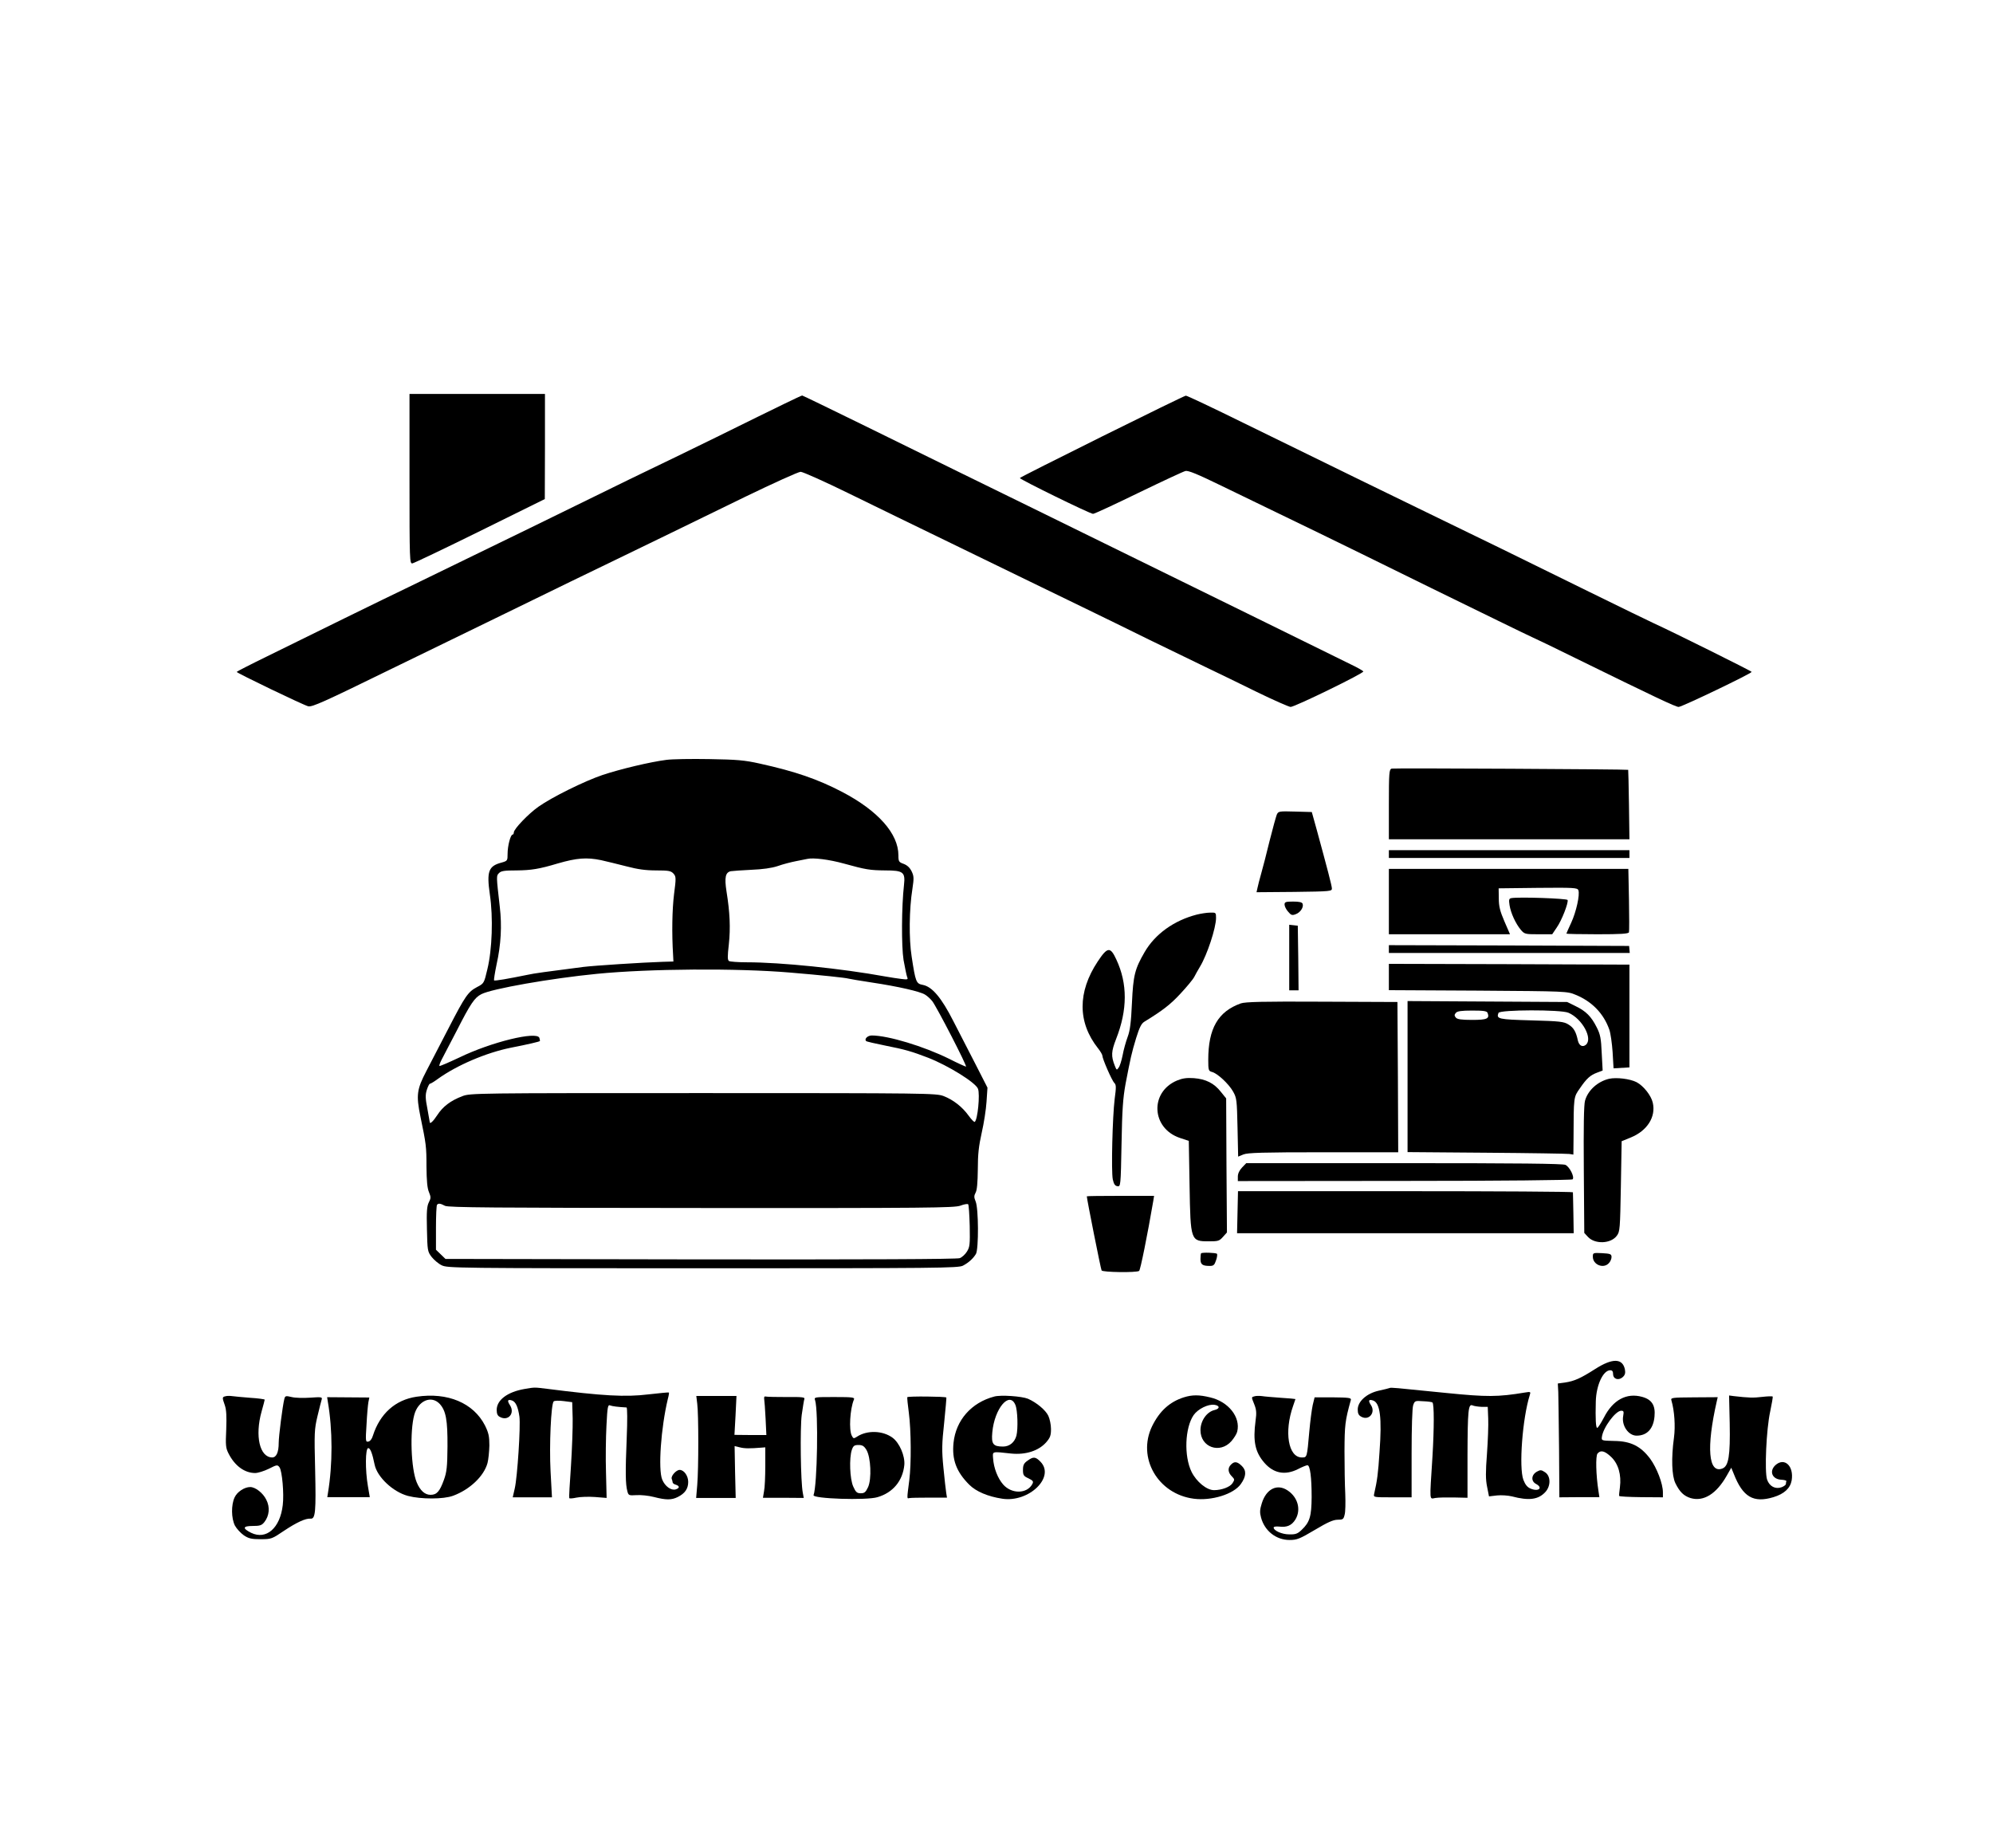 <?xml version="1.0" encoding="UTF-8" standalone="no"?> <svg xmlns="http://www.w3.org/2000/svg" version="1.0" width="1280pt" height="1187pt" viewBox="0 0 1280 1187" preserveAspectRatio="xMidYMid meet"><g transform="translate(0,1187) scale(0.1,-0.1)" fill="#000000" stroke="none"><path d="M2630 8794 c0 -531 1 -545 19 -542 11 2 206 95 435 208 l415 205 1 338 0 337 -435 0 -435 0 0 -546z"></path><path d="M5040 9278 c-58 -28 -256 -125 -440 -216 -184 -90 -373 -182 -420 -204 -47 -22 -206 -100 -355 -173 -148 -73 -340 -166 -425 -208 -85 -41 -267 -130 -405 -197 -137 -67 -304 -148 -370 -180 -66 -31 -253 -123 -415 -202 -162 -80 -384 -189 -492 -242 -109 -53 -198 -99 -198 -101 0 -7 434 -216 460 -221 26 -5 98 27 525 236 110 54 277 135 370 180 211 103 502 244 790 385 121 59 276 134 345 167 168 81 379 184 775 377 182 88 343 161 357 161 14 0 155 -63 314 -141 159 -78 451 -220 649 -316 198 -96 428 -208 510 -248 83 -40 236 -115 340 -165 105 -51 296 -144 425 -208 129 -63 294 -143 365 -177 72 -34 219 -106 327 -159 109 -53 207 -96 217 -96 27 0 474 218 467 228 -3 5 -38 25 -78 44 -94 47 -1117 549 -1533 753 -176 86 -419 206 -540 265 -121 59 -317 155 -435 213 -118 58 -394 193 -613 301 -220 108 -402 196 -405 196 -4 0 -54 -24 -112 -52z"></path><path d="M7078 9067 c-290 -144 -528 -264 -528 -267 0 -9 453 -231 470 -230 9 0 140 61 292 135 153 74 288 137 301 140 18 5 78 -20 228 -93 348 -169 489 -237 634 -307 77 -37 401 -196 720 -353 319 -156 609 -298 645 -314 36 -16 160 -76 275 -133 518 -254 647 -315 666 -315 21 0 469 215 469 225 0 5 -505 256 -630 313 -25 11 -211 102 -415 202 -424 209 -760 373 -955 467 -202 98 -691 336 -1264 617 -197 97 -364 176 -370 175 -6 0 -248 -118 -538 -262z"></path><path d="M4280 6990 c-103 -13 -296 -59 -410 -97 -118 -40 -326 -143 -412 -204 -64 -45 -158 -143 -158 -165 0 -8 -4 -14 -8 -14 -13 0 -32 -72 -32 -123 0 -45 -1 -46 -40 -57 -83 -22 -95 -57 -74 -204 22 -147 15 -355 -16 -481 -21 -90 -22 -91 -66 -114 -58 -31 -75 -55 -184 -266 -51 -99 -115 -222 -142 -274 -61 -117 -66 -154 -38 -291 37 -179 39 -192 39 -323 1 -89 5 -138 16 -163 13 -32 13 -39 -1 -66 -12 -24 -15 -58 -12 -172 3 -137 4 -144 30 -178 15 -19 44 -44 65 -54 37 -18 90 -19 1678 -19 1507 0 1642 1 1670 17 38 20 66 47 83 75 18 33 17 293 -2 337 -11 27 -11 36 0 57 9 16 13 64 14 149 0 98 6 150 25 235 14 61 28 151 31 200 l6 90 -74 145 c-41 80 -106 206 -144 280 -78 154 -138 224 -198 235 -42 8 -46 18 -71 182 -18 114 -16 304 5 435 10 67 10 81 -5 112 -12 24 -28 39 -51 48 -31 11 -34 15 -34 55 0 139 -130 286 -361 407 -157 82 -302 132 -529 182 -98 22 -146 26 -325 29 -115 2 -239 0 -275 -5z m-420 -644 c36 -8 109 -26 164 -40 72 -19 123 -26 191 -26 80 0 94 -3 110 -20 17 -19 18 -27 4 -133 -12 -97 -15 -249 -6 -392 l2 -40 -70 -2 c-126 -4 -438 -24 -510 -33 -240 -31 -315 -41 -355 -50 -128 -26 -213 -41 -217 -36 -2 2 5 48 16 101 29 130 35 250 21 370 -23 202 -23 200 -5 218 13 14 36 17 113 17 94 1 145 9 265 45 122 35 184 40 277 21z m1560 -22 c141 -39 166 -43 266 -44 115 0 129 -11 120 -92 -16 -141 -17 -395 -3 -483 9 -49 19 -99 23 -109 7 -17 4 -18 -37 -13 -24 3 -71 10 -104 16 -281 51 -668 91 -889 91 -56 0 -107 4 -114 8 -10 7 -10 29 -1 108 11 103 7 203 -15 339 -14 90 -7 123 28 130 12 2 71 6 131 9 73 3 131 11 170 24 33 12 85 25 115 31 30 6 64 13 75 15 39 9 141 -4 235 -30z m-345 -700 c203 -17 354 -33 375 -39 8 -2 76 -14 150 -25 167 -25 307 -57 340 -77 14 -8 35 -27 47 -42 28 -35 227 -421 217 -421 -4 0 -53 22 -108 50 -164 81 -393 150 -497 150 -27 0 -50 -23 -36 -36 2 -3 58 -16 123 -29 127 -25 171 -38 275 -78 128 -50 303 -158 320 -199 14 -35 -2 -201 -21 -213 -4 -2 -21 15 -39 40 -41 57 -99 102 -161 126 -48 18 -103 19 -1545 19 -1458 0 -1496 0 -1546 -20 -74 -28 -125 -66 -161 -122 -26 -40 -48 -60 -48 -44 0 2 -7 40 -15 85 -13 66 -14 89 -4 121 7 22 16 40 20 40 5 0 28 14 51 31 122 88 310 168 467 200 113 22 184 39 188 43 2 2 0 11 -3 21 -17 44 -309 -27 -513 -126 -68 -32 -126 -57 -129 -55 -2 3 4 21 14 40 11 20 54 105 98 188 88 173 114 211 157 233 66 35 448 102 744 131 337 33 898 37 1240 8z m-2217 -1498 c22 -11 302 -13 1647 -14 1454 -1 1624 1 1663 15 23 9 46 13 50 9 4 -4 8 -67 10 -139 2 -118 1 -135 -18 -165 -11 -18 -32 -37 -46 -42 -17 -7 -608 -9 -1664 -8 l-1639 3 -30 29 -31 30 0 141 c0 78 3 145 7 148 9 10 21 9 51 -7z"></path><path d="M8938 6934 c-16 -5 -18 -25 -18 -230 l0 -224 773 0 772 0 -3 222 c-2 123 -4 223 -5 224 -6 4 -1505 12 -1519 8z"></path><path d="M8200 6638 c-5 -13 -26 -88 -46 -168 -19 -80 -44 -174 -54 -210 -10 -36 -21 -77 -24 -93 l-6 -27 242 2 c236 3 243 4 242 23 -1 19 -28 122 -97 375 l-32 115 -108 3 c-103 3 -107 2 -117 -20z"></path><path d="M8920 6385 l0 -25 773 0 772 0 0 25 0 25 -772 0 -773 0 0 -25z"></path><path d="M8920 6080 l0 -210 389 0 389 0 -36 83 c-28 65 -36 96 -36 147 l-1 65 253 3 c229 2 253 1 259 -15 11 -28 -14 -140 -46 -209 -17 -37 -31 -68 -31 -70 0 -2 90 -4 199 -4 150 0 200 3 203 13 2 6 2 101 0 210 l-4 197 -769 0 -769 0 0 -210z"></path><path d="M9706 6102 c-15 -3 -16 -11 -11 -45 8 -51 39 -118 72 -158 24 -28 28 -29 113 -29 l89 0 29 43 c32 45 76 159 70 177 -3 10 -316 21 -362 12z"></path><path d="M8250 6061 c0 -11 10 -32 23 -46 19 -23 26 -25 49 -16 30 11 52 45 44 67 -4 10 -22 14 -61 14 -48 0 -55 -3 -55 -19z"></path><path d="M7685 5996 c-146 -38 -267 -125 -334 -241 -62 -107 -73 -148 -81 -325 -6 -127 -12 -178 -28 -220 -11 -30 -26 -83 -32 -117 -7 -35 -18 -71 -26 -80 -11 -17 -13 -16 -24 12 -25 63 -23 92 8 172 74 188 74 356 2 510 -39 85 -57 83 -120 -12 -130 -196 -129 -391 1 -556 16 -20 29 -42 29 -49 0 -19 61 -160 77 -175 12 -12 12 -28 2 -102 -14 -113 -23 -466 -12 -518 7 -30 14 -41 30 -43 20 -3 21 0 26 270 4 222 9 294 26 388 32 166 38 195 68 294 21 67 33 92 52 104 116 71 167 110 231 179 41 44 82 93 90 109 8 16 25 46 37 66 46 76 103 249 103 313 0 34 -1 35 -37 34 -21 0 -60 -6 -88 -13z"></path><path d="M8280 5721 l0 -211 30 0 30 0 -2 208 -3 207 -27 3 -28 3 0 -210z"></path><path d="M8920 5775 l0 -25 773 0 774 0 -2 23 -2 22 -771 3 -772 2 0 -25z"></path><path d="M8920 5596 l0 -85 573 -3 c569 -4 572 -4 627 -27 105 -43 180 -121 216 -224 8 -23 17 -87 21 -144 l6 -104 51 3 51 3 0 330 0 330 -772 3 -773 2 0 -84z"></path><path d="M7969 5426 c-146 -52 -209 -161 -209 -362 0 -67 2 -72 23 -78 35 -8 109 -77 137 -127 23 -41 24 -55 28 -231 l4 -186 34 14 c27 11 123 14 514 14 l480 0 -2 483 -3 482 -485 2 c-377 2 -493 -1 -521 -11z"></path><path d="M9040 4956 l0 -485 508 -4 c279 -2 518 -6 532 -8 l25 -4 1 105 c1 268 0 263 41 321 43 63 66 84 112 101 l34 13 -6 112 c-4 94 -9 120 -32 165 -35 70 -69 104 -135 136 l-55 27 -512 3 -513 3 0 -485z m514 409 c14 -37 -3 -45 -99 -45 -70 0 -96 4 -105 15 -10 12 -10 18 0 30 9 11 35 15 105 15 73 0 94 -3 99 -15z m519 1 c89 -38 159 -167 112 -206 -21 -17 -43 -6 -51 27 -12 57 -27 83 -60 103 -29 19 -55 22 -239 27 -213 6 -226 9 -211 48 8 21 400 22 449 1z"></path><path d="M7560 4931 c-177 -74 -166 -307 18 -369 l57 -19 5 -289 c6 -353 7 -356 124 -356 59 0 67 2 90 28 l26 29 -3 430 -2 431 -34 42 c-43 55 -96 82 -174 88 -46 3 -73 -1 -107 -15z"></path><path d="M10335 4942 c-73 -17 -136 -73 -155 -140 -8 -25 -10 -172 -8 -444 l3 -406 24 -26 c45 -48 147 -44 185 8 20 26 21 44 26 317 l5 290 59 24 c105 43 162 132 141 223 -10 46 -60 109 -104 132 -43 22 -129 32 -176 22z"></path><path d="M7977 4372 c-17 -18 -27 -39 -27 -58 l0 -29 1070 1 c626 0 1074 5 1080 10 14 15 -19 80 -46 93 -18 8 -303 11 -1038 11 l-1012 0 -27 -28z"></path><path d="M7948 4085 l-3 -135 1081 0 1081 0 -2 128 c-1 70 -3 130 -3 135 -1 4 -486 7 -1076 7 l-1075 0 -3 -135z"></path><path d="M6980 4187 c0 -16 90 -469 95 -476 7 -12 224 -15 241 -3 8 5 53 228 91 450 l5 32 -216 0 c-119 0 -216 -1 -216 -3z"></path><path d="M7714 3821 c-2 -2 -4 -19 -4 -37 0 -35 13 -44 60 -44 24 0 30 6 40 36 7 19 9 38 6 42 -8 7 -95 10 -102 3z"></path><path d="M10230 3799 c0 -52 69 -79 103 -41 10 10 17 28 17 39 0 19 -7 22 -60 25 -59 3 -60 2 -60 -23z"></path><path d="M10245 3078 c-94 -60 -134 -78 -195 -87 l-45 -6 3 -55 c1 -30 3 -195 5 -365 l2 -311 128 1 129 0 -6 40 c-16 101 -19 225 -6 240 20 24 46 18 88 -22 46 -44 66 -115 56 -194 -4 -27 -6 -52 -5 -56 0 -4 64 -7 141 -8 l140 -1 0 32 c0 56 -39 157 -82 216 -61 81 -125 113 -232 114 -79 2 -81 2 -78 25 7 60 88 169 124 169 16 0 18 -5 13 -33 -12 -61 33 -127 86 -127 67 0 108 44 115 123 7 71 -17 109 -79 126 -100 28 -188 -19 -246 -133 -19 -36 -38 -66 -43 -66 -9 0 -12 57 -9 170 3 105 47 200 93 200 12 0 18 -7 18 -24 0 -33 35 -44 62 -20 15 14 18 26 14 49 -15 73 -80 74 -191 3z"></path><path d="M3370 2950 c-111 -19 -180 -71 -180 -135 0 -25 6 -38 21 -45 53 -29 98 24 64 76 -19 29 -15 39 13 30 24 -8 39 -41 48 -104 8 -62 -13 -388 -30 -461 l-13 -57 126 0 126 0 -9 166 c-9 169 3 433 20 450 5 5 34 6 64 2 l55 -7 3 -105 c1 -58 -4 -195 -11 -305 -8 -110 -13 -203 -11 -206 2 -4 23 -2 46 3 24 5 77 7 119 4 l75 -6 -4 164 c-3 90 -1 225 3 301 6 121 9 136 24 129 13 -5 48 -10 105 -13 5 -1 6 -82 1 -198 -9 -216 -8 -295 4 -339 7 -28 10 -29 58 -26 28 2 79 -3 113 -12 78 -20 113 -20 153 0 46 23 67 53 67 97 0 39 -27 77 -55 77 -22 0 -57 -39 -51 -57 3 -8 6 -18 6 -23 0 -5 9 -12 20 -15 26 -8 26 -22 0 -30 -29 -9 -69 19 -87 63 -27 65 -8 333 36 517 6 22 9 41 7 42 -1 2 -61 -4 -132 -12 -147 -18 -292 -10 -652 36 -81 10 -78 10 -142 -1z"></path><path d="M8925 2956 c-5 -2 -37 -10 -69 -17 -78 -17 -136 -69 -136 -121 0 -26 6 -38 24 -47 49 -26 92 28 61 75 -19 29 -15 39 13 30 46 -15 58 -111 42 -330 -9 -141 -15 -184 -35 -272 -4 -20 -1 -20 118 -20 l123 0 0 281 c0 167 4 292 10 310 10 29 12 30 65 26 30 -1 56 -5 59 -8 11 -11 11 -164 0 -347 -19 -300 -21 -272 20 -266 19 3 73 4 120 3 l85 -2 0 272 c1 291 5 334 33 321 9 -4 35 -8 57 -9 l40 0 3 -75 c2 -41 -2 -143 -8 -227 -9 -116 -9 -165 1 -212 l12 -61 51 6 c28 3 71 0 96 -6 110 -29 170 -21 215 28 36 39 35 103 -2 127 -24 16 -30 16 -52 4 -36 -20 -40 -61 -6 -79 47 -25 17 -52 -35 -30 -21 9 -34 25 -46 56 -30 79 -6 396 41 545 7 21 5 22 -31 16 -174 -29 -245 -29 -504 -3 -347 35 -354 36 -365 32z"></path><path d="M1448 2903 c-21 -5 -22 -7 -4 -58 10 -29 12 -71 9 -155 -5 -103 -3 -120 15 -155 40 -79 103 -125 171 -125 17 0 56 12 87 27 53 27 56 27 69 10 17 -23 30 -171 21 -243 -17 -148 -106 -225 -203 -178 -58 29 -54 44 10 44 47 0 58 4 75 25 32 41 37 96 12 144 -21 43 -70 81 -103 81 -37 0 -84 -31 -100 -66 -23 -48 -22 -135 2 -182 11 -20 37 -48 57 -62 31 -21 50 -25 108 -25 69 0 73 2 150 54 81 54 139 81 171 78 31 -3 35 47 29 313 -6 239 -5 261 15 345 12 50 24 98 27 107 5 16 -2 17 -73 12 -43 -3 -97 -2 -120 4 -38 9 -42 8 -47 -13 -11 -43 -36 -239 -36 -281 0 -61 -15 -94 -42 -94 -80 1 -112 137 -68 295 11 39 20 73 20 76 0 3 -42 9 -92 12 -51 4 -104 9 -118 11 -14 2 -33 2 -42 -1z"></path><path d="M2675 2900 c-136 -20 -235 -109 -280 -250 -6 -21 -18 -36 -29 -38 -18 -4 -19 2 -12 109 3 63 9 128 12 144 l6 30 -136 1 -135 1 4 -26 c32 -184 32 -405 1 -591 l-4 -25 136 0 137 0 -12 70 c-18 103 -17 245 2 245 13 0 26 -32 41 -106 16 -79 117 -175 214 -201 84 -22 228 -22 290 1 108 40 198 126 221 210 6 23 11 73 12 113 0 59 -5 81 -28 128 -74 145 -240 215 -440 185z m149 -46 c40 -44 51 -103 50 -274 -1 -131 -5 -164 -23 -214 -27 -75 -46 -96 -86 -96 -36 0 -67 27 -89 81 -36 87 -45 325 -15 434 25 90 109 126 163 69z"></path><path d="M4478 2855 c9 -66 9 -418 0 -522 l-7 -83 127 0 127 0 -4 166 -3 167 33 -8 c31 -8 65 -8 139 -2 l25 2 0 -120 c0 -66 -3 -139 -8 -162 l-7 -42 131 0 131 -1 -6 33 c-14 69 -18 413 -7 500 7 48 14 94 17 102 5 12 -14 14 -113 13 -65 0 -125 1 -133 3 -10 3 -14 -2 -12 -16 2 -11 6 -68 9 -126 l5 -105 -102 0 -103 1 7 125 6 125 -129 0 -129 0 6 -50z"></path><path d="M5827 2897 c-1 -5 3 -50 10 -100 15 -115 16 -328 3 -432 -16 -124 -16 -120 0 -116 8 2 66 3 129 3 l113 0 -5 31 c-3 18 -11 91 -18 162 -11 112 -10 151 5 289 9 87 15 160 14 161 -8 7 -248 9 -251 2z"></path><path d="M6385 2901 c-147 -39 -246 -152 -261 -297 -11 -108 18 -186 101 -269 44 -44 120 -76 212 -90 170 -26 341 138 246 237 -32 33 -46 35 -84 7 -23 -16 -29 -28 -29 -59 0 -33 4 -40 35 -54 30 -15 34 -20 25 -37 -34 -63 -132 -65 -187 -3 -35 40 -61 106 -65 169 -3 45 -10 44 117 30 92 -9 174 17 223 71 27 31 32 45 32 87 0 27 -8 65 -17 84 -17 37 -76 86 -131 110 -39 16 -175 26 -217 14z m136 -53 c15 -34 18 -154 7 -198 -12 -44 -45 -70 -86 -70 -64 0 -76 16 -69 91 14 154 110 267 148 177z"></path><path d="M7603 2896 c-91 -29 -156 -88 -204 -186 -97 -202 37 -435 268 -465 114 -15 256 29 302 94 35 49 37 86 8 115 -30 30 -49 33 -71 10 -22 -21 -20 -50 5 -75 19 -19 19 -22 5 -44 -16 -25 -70 -45 -119 -45 -47 0 -112 53 -144 117 -50 102 -43 283 13 365 28 40 94 72 134 66 35 -5 35 -25 2 -33 -51 -11 -92 -69 -92 -130 0 -110 125 -154 199 -70 17 20 34 47 37 61 23 92 -56 193 -175 220 -69 17 -114 17 -168 0z"></path><path d="M8058 2903 c-22 -6 -22 -3 -2 -53 13 -33 15 -54 8 -103 -18 -134 -3 -203 57 -272 60 -68 133 -81 215 -40 27 14 54 25 61 25 17 0 27 -78 27 -205 -1 -123 -12 -161 -64 -210 -26 -25 -39 -30 -80 -29 -47 0 -100 24 -100 44 0 6 16 8 36 6 49 -6 80 7 104 46 37 62 16 142 -50 186 -67 45 -137 11 -166 -82 -13 -41 -14 -59 -5 -92 23 -86 97 -144 183 -144 48 0 65 7 163 65 82 49 118 65 146 65 34 0 38 3 45 33 5 17 6 77 4 132 -3 55 -5 179 -5 275 1 169 3 193 41 330 3 13 -15 15 -115 16 l-118 0 -12 -49 c-6 -27 -16 -103 -22 -170 -15 -169 -14 -167 -48 -167 -87 0 -115 164 -56 331 8 23 15 43 15 44 0 1 -42 5 -92 8 -51 4 -106 8 -123 11 -16 2 -38 2 -47 -1z"></path><path d="M11109 2731 c4 -211 -7 -277 -47 -292 -90 -35 -104 134 -36 432 l6 26 -152 -1 c-146 -1 -151 -2 -145 -21 19 -65 26 -164 16 -238 -18 -131 -14 -244 9 -292 28 -57 54 -82 98 -96 83 -24 165 26 232 144 l29 51 16 -39 c58 -149 126 -189 255 -150 69 21 108 57 117 108 15 93 -47 150 -105 97 -41 -39 -20 -90 38 -93 19 -1 34 -5 33 -9 -2 -5 -3 -13 -3 -18 0 -6 -12 -15 -27 -21 -40 -15 -79 5 -94 49 -17 52 -5 323 20 437 10 49 18 92 16 96 -2 3 -32 2 -67 -2 -57 -7 -87 -6 -183 5 l-30 4 4 -177z"></path><path d="M5235 2877 c22 -71 14 -546 -10 -609 -9 -23 340 -35 411 -13 99 29 162 105 172 207 5 58 -31 142 -76 175 -63 46 -162 49 -227 7 -22 -14 -24 -14 -34 5 -20 36 -12 172 13 232 7 15 -6 17 -124 17 -131 0 -132 0 -125 -21z m330 -319 c28 -48 34 -186 10 -239 -15 -32 -23 -39 -47 -39 -24 0 -32 7 -48 43 -22 48 -27 183 -9 236 9 26 16 31 43 31 25 0 36 -7 51 -32z"></path></g></svg> 